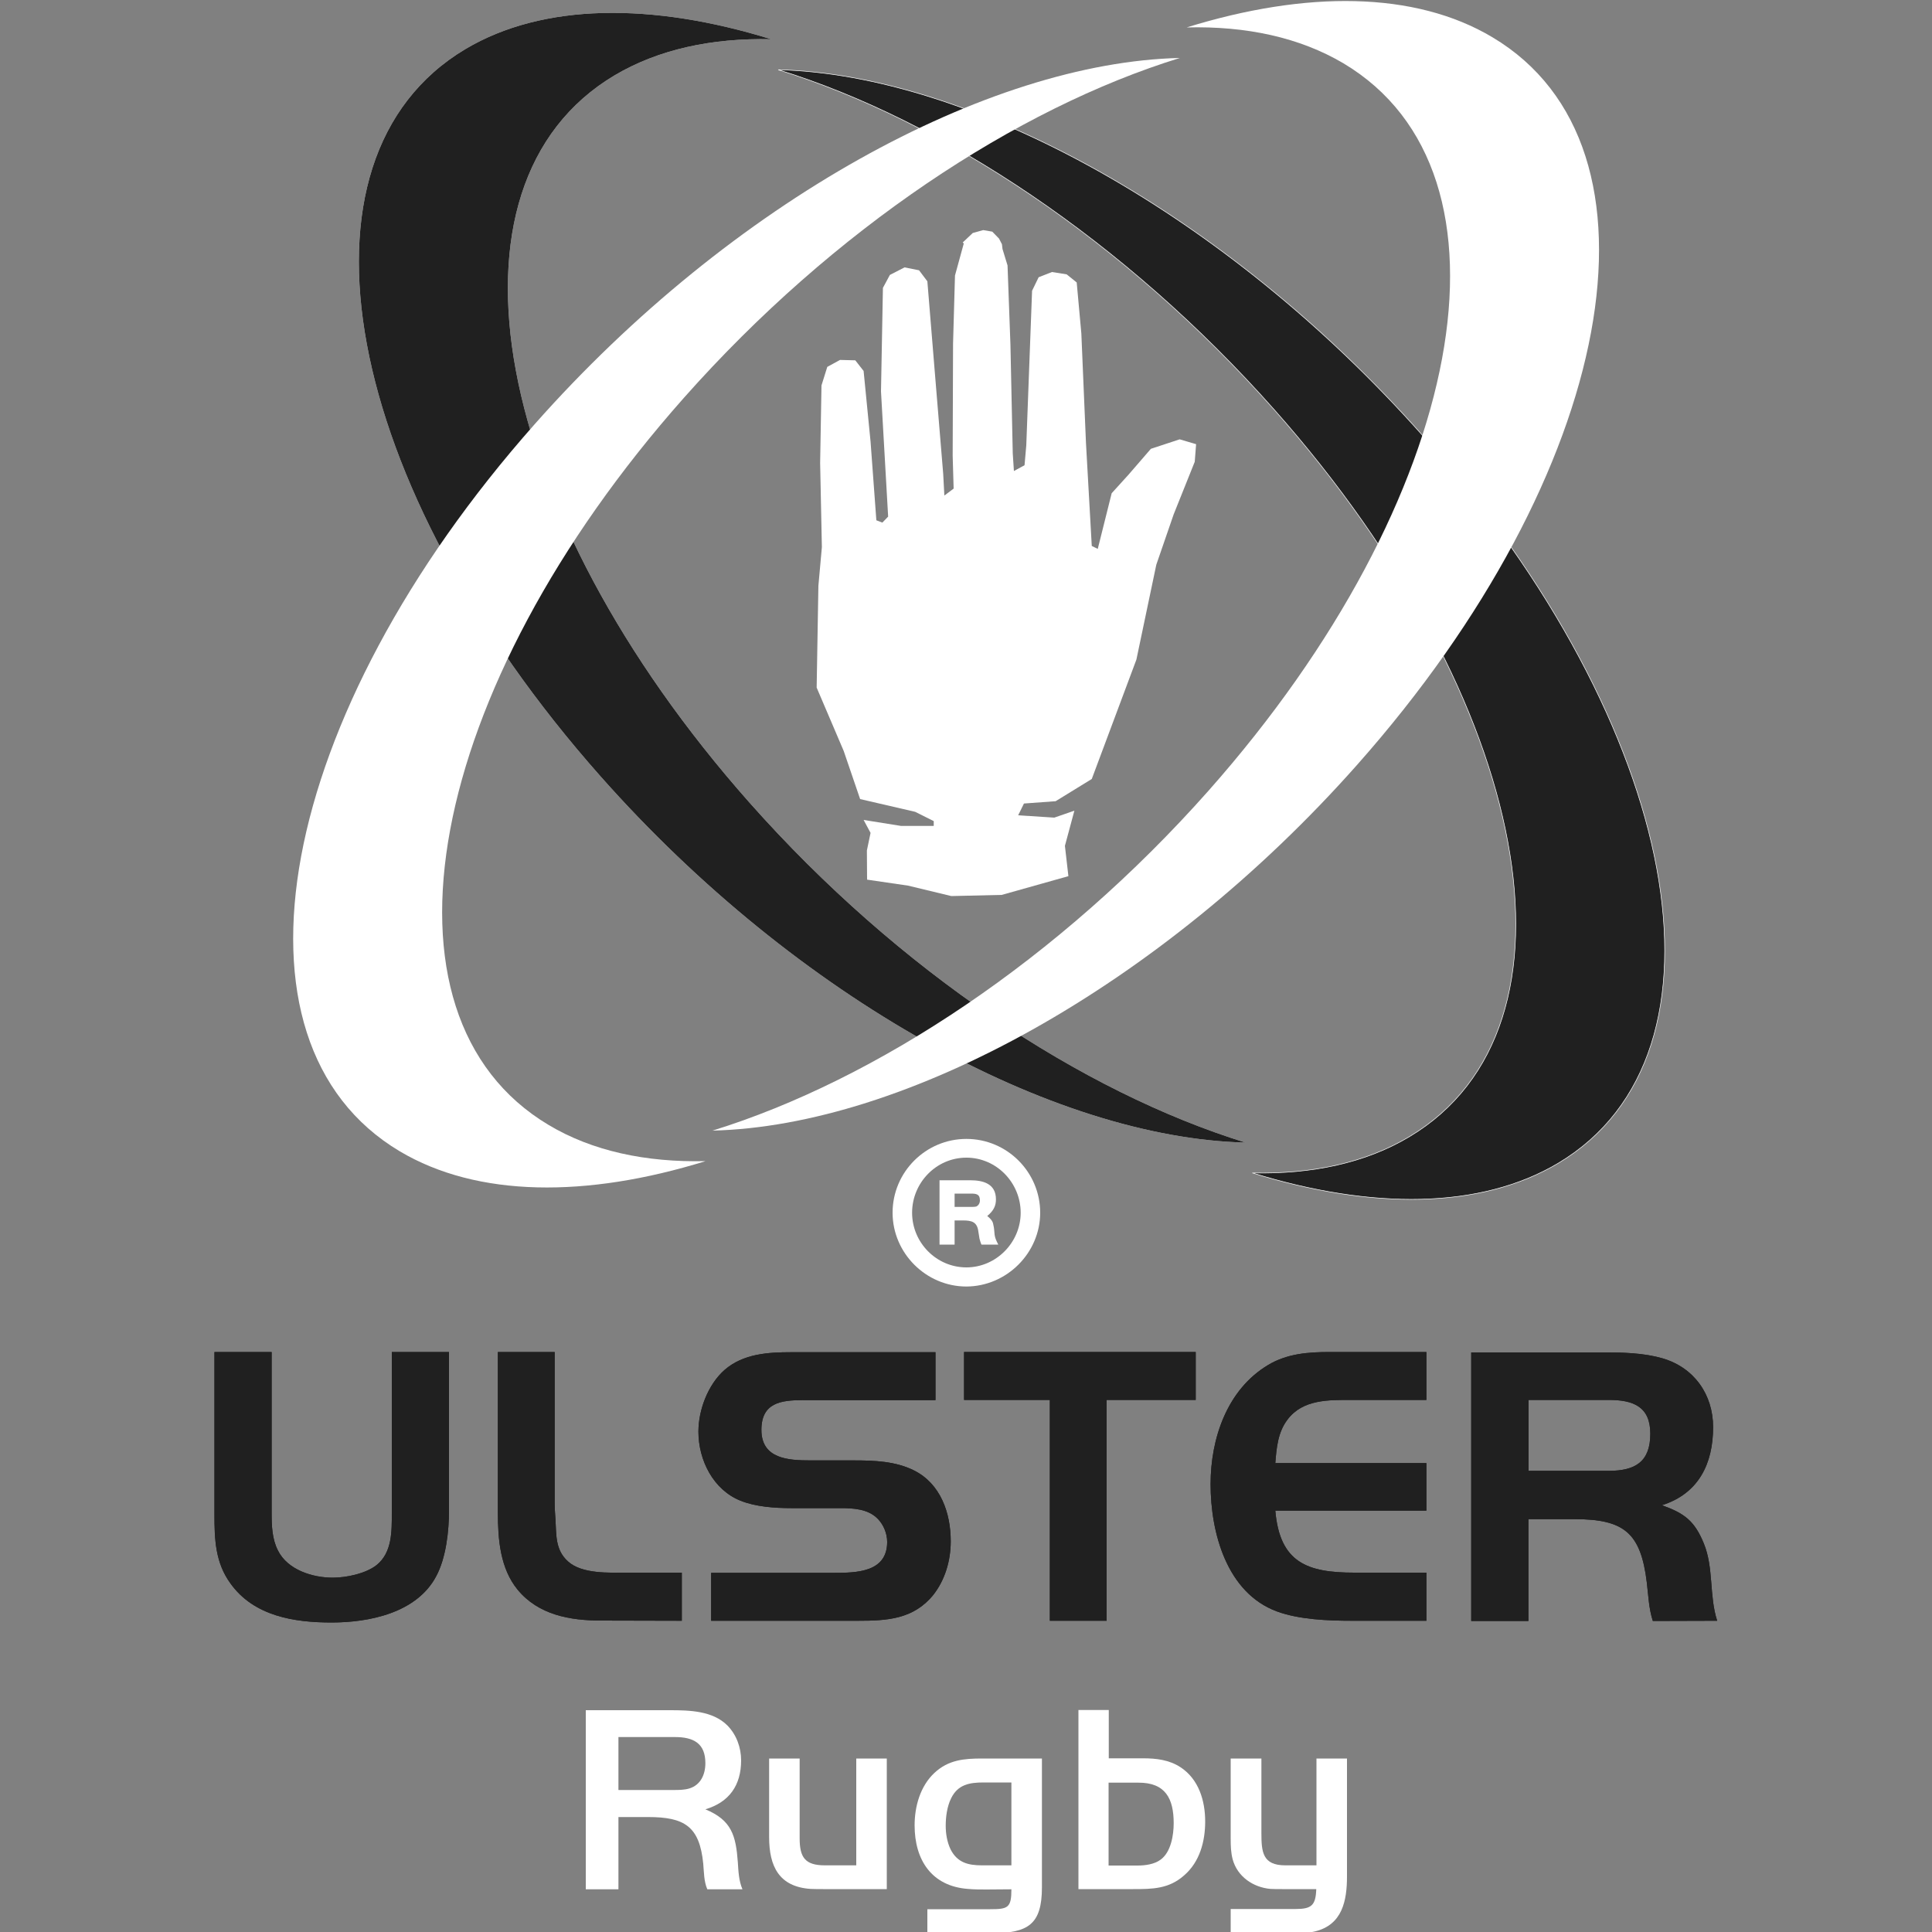 <?xml version="1.0" encoding="utf-8"?>
<!-- Generator: Adobe Illustrator 22.0.1, SVG Export Plug-In . SVG Version: 6.00 Build 0)  -->
<svg version="1.1" id="Layer_1" xmlns="http://www.w3.org/2000/svg" xmlns:xlink="http://www.w3.org/1999/xlink" x="0px" y="0px"
	 width="1000px" height="1000px" viewBox="0 0 1000 1000" style="enable-background:new 0 0 1000 1000;" xml:space="preserve">
<rect x="0" y="0" width="1000" height="1000" fill="#808080" stroke="none"/>
<style type="text/css">
	.st0{fill:#202020;}
	.st1{fill:none;stroke:#FFFFFF;stroke-width:0.28;stroke-miterlimit:3.864;}
	.st2{fill:#FFFFFF;}
	.st3{fill:none;stroke:#FFFFFF;stroke-miterlimit:3.864;}
</style>
<path class="st0" d="M806.5,602.1c95.3-56.8,64-225.3-69.9-376.4C634.5,110.4,502.1,38.5,402.8,36.1
	c84.6,26.1,179.3,88.6,256.7,175.9c133.9,151.1,165.2,319.6,69.9,376.4c-22.6,13.5-50.3,19.4-81.2,18.7
	C710,626.2,766.3,626,806.5,602.1z"/>
<path class="st1" d="M806.5,602.1c95.3-56.8,64-225.3-69.9-376.4C634.5,110.4,502.1,38.5,402.8,36.1
	c84.6,26.1,179.3,88.6,256.7,175.9c133.9,151.1,165.2,319.6,69.9,376.4c-22.6,13.5-50.3,19.4-81.2,18.7
	C710,626.2,766.3,626,806.5,602.1z"/>
<path class="st2" d="M399.2,20.3C337.5,1.2,281.1,1.5,240.9,25.4c-95.3,56.8-64,225.3,69.9,376.4C412.9,517.1,545.3,589,644.7,591.4
	c-84.6-26.2-179.3-88.6-256.7-175.9C254,264.3,222.7,95.8,318.1,39C340.7,25.6,368.3,19.6,399.2,20.3z"/>
<path class="st0" d="M399.2,20.3C337.5,1.2,281.1,1.5,240.9,25.4c-95.3,56.8-64,225.3,69.9,376.4C412.9,517.1,545.3,589,644.7,591.4
	c-84.6-26.2-179.3-88.6-256.7-175.9C254,264.3,222.7,95.8,318.1,39C340.7,25.6,368.3,19.6,399.2,20.3z"/>
<path class="st2" d="M206.9,595.9c-95.3-56.8-64-225.3,69.9-376.4C378.9,104.2,511.3,32.3,610.7,30
	c-84.6,26.1-179.3,88.6-256.7,175.9C220,357,188.7,525.5,284,582.3c22.6,13.5,50.3,19.4,81.2,18.7
	C303.5,620.1,247.1,619.8,206.9,595.9z"/>
<path class="st2" d="M614.2,14.2c61.7-19.1,118.1-18.9,158.3,5.1c95.3,56.8,64,225.3-69.9,376.4C600.5,511,468.1,582.8,368.8,585.2
	c84.6-26.2,179.3-88.6,256.7-175.9C759.4,258.1,790.7,89.6,695.4,32.8C672.8,19.4,645.1,13.4,614.2,14.2z"/>
<polygon class="st2" points="473.7,420.2 445.2,413.6 436.7,388.7 422.7,355.9 423.6,303.2 425.4,283.2 424.5,239.6 425.2,199.5 
	428.2,189.9 434.8,186.3 442.7,186.5 447,192 450.6,228.6 453.6,269.3 456.7,270.5 459.7,267.4 456,202.6 457,149 460.6,142.3 
	468.2,138.4 475.7,139.9 480,145.6 484.5,200.5 488.2,245.3 488.8,256.5 493.6,252.9 493.1,235.9 493.3,177.8 494.3,142.6 
	498.8,126.2 498.9,126.1 498.3,125.5 503.5,120.6 508.9,119.1 513.6,119.9 517.1,123.5 518.6,126.4 518.9,128.9 521.5,137.4 
	523,178.4 524.2,234.7 524.8,243.8 530.3,240.8 531.2,230.5 534.2,150.5 537.6,143.5 544.5,140.8 552.1,142 557.3,146.2 
	559.7,172.6 562.1,229.3 565.1,282.6 568.2,284.1 575.4,255.3 584.2,245.6 595.7,232.3 610.6,227.4 619.1,229.9 618.4,239 
	607.5,266.2 598.5,292.3 588.2,341.4 565.1,403.2 546.4,414.7 530,415.9 527,422 545.7,423.2 556.1,419.6 551.2,437.8 553,453.5 
	518.5,463.2 492.4,463.8 470,458.4 448.8,455.3 448.7,440.2 450.6,431.1 447,424.4 466.4,427.5 483.3,427.5 483.3,425 "/>
<polygon class="st2" points="558.5,297.8 552.4,299.6 513.3,336.8 513.6,354.1 516.4,393.5 519.1,391.1 517.9,343.5 521.5,334.7 "/>
<polygon class="st3" points="558.5,297.8 552.4,299.6 513.3,336.8 513.6,354.1 516.4,393.5 519.1,391.1 517.9,343.5 521.5,334.7 "/>
<polygon class="st2" points="608.8,240.9 605.7,243.7 600.7,255.8 600.4,259.5 603.5,261.9 604.9,260.3 603.8,256 604,252 "/>
<polygon class="st3" points="608.8,240.9 605.7,243.7 600.7,255.8 600.4,259.5 603.5,261.9 604.9,260.3 603.8,256 604,252 "/>
<path class="st2" d="M538.4,627.7c0-21-17.1-38.2-38.2-38.2c-21,0-38.2,17.1-38.2,38.2c0,20.9,17.3,38.2,38.2,38.2
	C521.1,665.8,538.4,648.5,538.4,627.7z M528.3,627.7c0,15.4-12.7,28.3-28.1,28.3c-15.5,0-28.1-12.8-28.1-28.3
	c0-15.5,12.5-28.5,28.1-28.5C515.8,599.2,528.3,612.2,528.3,627.7z M508,644.2h8.7c-1.1-2.2-1.7-3.5-1.9-5.2
	c-0.2-1.7-0.2-3.3-0.6-4.8c-0.2-1.5-0.7-2.8-3.2-4.8c3.4-2.8,4.5-5.4,4.5-8.6c0-8.2-6.7-9.9-13.4-9.9h-15.8v33.3h7.8v-12.5h4.3
	c4.5,0,7.4,0.7,8,5.8c0.2,1.3,0.4,2.6,0.6,3.7C507.3,642.2,507.5,643.1,508,644.2z M502.4,617.8c2.8,0,4.8,0.2,4.8,3.5
	c0,1.5-0.7,2.6-1.9,3.2c-0.9,0.2-2,0.2-3,0.2h-8.2v-6.9H502.4z"/>
<path class="st2" d="M384.3,977.9c-1.9-4.4-2.1-9.3-2.4-14c-1-13.8-3.2-21.8-16.8-27.4c12.4-3.7,18.5-12.5,18.5-25.3
	c0-6.7-2.4-13.3-7.1-18.1c-7.6-7.6-19.6-7.9-29.7-7.9h-43.6v92.7h16.9v-37.4h15.3c18.8,0,26.7,4.7,28.6,24.2c0.4,4.4,0.3,9,2.1,13.2
	H384.3z M365.1,912.6c0,5.8-2.4,11.3-8.3,13.1c-2.6,0.8-5.6,0.8-8.2,0.8h-28.5v-27.4h29.3C358.9,899.1,365.1,902.3,365.1,912.6z"/>
<path class="st2" d="M459,977.9v-67.7h-15.8v55.3H427c-10.4,0-13.1-4.2-13.1-14v-41.3h-15.8v40.7c0,15.1,5.1,25.7,21.5,26.8
	c2.2,0.1,4.3,0.1,6.5,0.1H459z"/>
<path class="st2" d="M539.3,976.9v-66.7h-31c-9.3,0-17.4,0.7-24.6,7.4c-7.4,6.9-10.3,17.4-10.3,27.2c0,17.9,8.8,31.5,27.6,32.9
	c3.2,0.3,6.4,0.3,9.6,0.3c4.3,0,8.6-0.1,12.9-0.1c0,9.6-1.8,10.3-11,10.3h-32.5v12.4h33.8C532.1,1000.5,539.3,996.1,539.3,976.9z
	 M523.6,965.5h-15.3c-7.2,0-12.8-1.4-16.3-8.3c-1.8-3.8-2.5-8.1-2.5-12.2c0-4.6,0.7-10,2.8-14.2c3.5-7.2,9.6-8.2,16.8-8.2h14.4
	V965.5z"/>
<path class="st2" d="M623.8,942.8c0-10.7-3.3-21.9-12.8-28.1c-5.8-3.8-12.5-4.6-19.3-4.6h-17.8v-25h-15.7v92.7h28.3
	c10,0,18.5-0.1,26.4-7.1C621,963.7,623.8,953.1,623.8,942.8z M607.5,943.7c0,6.1-1.4,14.9-6.7,18.8c-3.3,2.5-8.1,3.1-12.1,3.1h-14.9
	v-42.9h15.3C603.2,922.6,607.5,930.9,607.5,943.7z"/>
<path class="st2" d="M697.2,971.2v-61h-15.8v55.3h-16.1c-11.8,0-12.4-6.9-12.4-16.7v-38.6H637v41.7c0,3.5,0.1,6.9,1,10.4
	c2.4,9,10.6,14.6,19.6,15.4c2.1,0.1,4,0.1,6.1,0.1h17.6c-0.3,8.5-2.5,10.3-10.8,10.3H637v12.4h33.6c3.3,0,6.7,0,10-0.8
	C694.8,996.3,697.2,983.8,697.2,971.2z"/>
<path class="st0" d="M232.4,781.7v-81.9h-29.6v83.4c0,9.4,0.2,20.4-7.9,26.9c-5.6,4.4-15.6,6.5-22.7,6.5c-10.4,0-23.3-4-28.3-14
	c-3.1-6-3.3-12.9-3.3-19.4v-83.4H111v84c0,12.9,0.4,25,8.3,35.8c12.1,16.9,32.9,20.2,52.3,20.2c19.6,0,44.2-5,54.2-24
	C230.9,806.3,232.4,792.4,232.4,781.7z"/>
<path class="st0" d="M232.4,781.7v-81.9h-29.6v83.4c0,9.4,0.2,20.4-7.9,26.9c-5.6,4.4-15.6,6.5-22.7,6.5c-10.4,0-23.3-4-28.3-14
	c-3.1-6-3.3-12.9-3.3-19.4v-83.4H111v84c0,12.9,0.4,25,8.3,35.8c12.1,16.9,32.9,20.2,52.3,20.2c19.6,0,44.2-5,54.2-24
	C230.9,806.3,232.4,792.4,232.4,781.7z"/>
<path class="st0" d="M352.9,838.9V814h-28.3c-9.2,0-23.3,0.8-30.6-5.8c-6.7-6-6-13.8-6.5-21.9c-0.2-2.7-0.4-5.6-0.4-8.3v-78.2h-29.4
	V783c0,13.8,1.2,28.8,10.2,39.8c10.8,13.1,27.1,16,43.4,16L352.9,838.9L352.9,838.9z"/>
<path class="st0" d="M352.9,838.9V814h-28.3c-9.2,0-23.3,0.8-30.6-5.8c-6.7-6-6-13.8-6.5-21.9c-0.2-2.7-0.4-5.6-0.4-8.3v-78.2h-29.4
	V783c0,13.8,1.2,28.8,10.2,39.8c10.8,13.1,27.1,16,43.4,16L352.9,838.9L352.9,838.9z"/>
<path class="st0" d="M492.1,797.8c0-14.6-5.2-29.8-19-36.7c-9.6-4.8-20.6-5.2-31.3-5.2h-22.3c-11.5,0-25.4-0.8-25.4-15.8
	c0-14,10-15.4,21.5-15.4h68.6v-24.8h-74.6c-12.1,0-25,0.8-34.6,9.2c-8.5,7.5-13.5,20.6-13.5,31.9c0,14.8,7.7,30.2,21.9,35.8
	c7.7,3.1,17.7,3.8,26.1,3.8H435c6.7,0,14.2,0.4,19.2,5.4c3.1,3.1,5,7.7,5,12.1c0,15.8-16,16-27.7,16h-63.4v24.8h76.1
	c15,0,28.6-0.8,38.8-13.3C489.2,817.8,492.1,807.6,492.1,797.8z"/>
<path class="st0" d="M492.1,797.8c0-14.6-5.2-29.8-19-36.7c-9.6-4.8-20.6-5.2-31.3-5.2h-22.3c-11.5,0-25.4-0.8-25.4-15.8
	c0-14,10-15.4,21.5-15.4h68.6v-24.8h-74.6c-12.1,0-25,0.8-34.6,9.2c-8.5,7.5-13.5,20.6-13.5,31.9c0,14.8,7.7,30.2,21.9,35.8
	c7.7,3.1,17.7,3.8,26.1,3.8H435c6.7,0,14.2,0.4,19.2,5.4c3.1,3.1,5,7.7,5,12.1c0,15.8-16,16-27.7,16h-63.4v24.8h76.1
	c15,0,28.6-0.8,38.8-13.3C489.2,817.8,492.1,807.6,492.1,797.8z"/>
<polygon class="st0" points="618.9,724.6 618.9,699.8 499,699.8 499,724.6 543.4,724.6 543.4,838.9 572.8,838.9 572.8,724.6 "/>
<polygon class="st0" points="618.9,724.6 618.9,699.8 499,699.8 499,724.6 543.4,724.6 543.4,838.9 572.8,838.9 572.8,724.6 "/>
<path class="st0" d="M738.3,838.9V814H701c-24.4,0-38.6-5.2-40.9-32.1h78.2v-24.6h-78.2c0.6-7.7,1.3-16,6.3-22.5
	c7.9-10.6,21.5-10.2,33.3-10.2h38.6v-24.8h-50c-11,0-22.1,0.8-31.9,6.7c-21.3,12.7-29.8,38.1-29.8,61.7c0,25,8.3,56.3,34.4,65.9
	c11.5,4.2,26.5,4.8,38.8,4.8L738.3,838.9L738.3,838.9z"/>
<path class="st0" d="M738.3,838.9V814H701c-24.4,0-38.6-5.2-40.9-32.1h78.2v-24.6h-78.2c0.6-7.7,1.3-16,6.3-22.5
	c7.9-10.6,21.5-10.2,33.3-10.2h38.6v-24.8h-50c-11,0-22.1,0.8-31.9,6.7c-21.3,12.7-29.8,38.1-29.8,61.7c0,25,8.3,56.3,34.4,65.9
	c11.5,4.2,26.5,4.8,38.8,4.8L738.3,838.9L738.3,838.9z"/>
<path class="st0" d="M888.8,838.9c-4.2-12.9-1.7-27.3-6.9-40c-4.8-11.7-10-15.6-21.7-19.8c19-6,26.5-21.5,26.5-40.4
	c0-16.9-9.8-30.8-26.1-35.6c-10-2.9-20.8-3.1-31.1-3.1h-68v139h29.6v-52.7h23.8c25.8,0,34.4,7.1,37.5,32.9c0.8,6.7,1,13.3,3.1,19.8
	L888.8,838.9L888.8,838.9z M854.2,742.1c0,14.6-7.9,19.2-21.5,19.2h-41.5v-36.7h41.5C845.3,724.6,854.2,728,854.2,742.1z"/>
<path class="st0" d="M888.8,838.9c-4.2-12.9-1.7-27.3-6.9-40c-4.8-11.7-10-15.6-21.7-19.8c19-6,26.5-21.5,26.5-40.4
	c0-16.9-9.8-30.8-26.1-35.6c-10-2.9-20.8-3.1-31.1-3.1h-68v139h29.6v-52.7h23.8c25.8,0,34.4,7.1,37.5,32.9c0.8,6.7,1,13.3,3.1,19.8
	L888.8,838.9L888.8,838.9z M854.2,742.1c0,14.6-7.9,19.2-21.5,19.2h-41.5v-36.7h41.5C845.3,724.6,854.2,728,854.2,742.1z"/>
<path class="st2" d="M443.7,343.3c0,0,6.3-15,9.3-18c2.9-2.9,86.1-37.3,86.1-37.3l14.6-2.7c0,0-94.9,40.4-98.9,44
	C450.8,332.8,443.7,343.3,443.7,343.3z"/>
<path class="st3" d="M443.7,343.3c0,0,6.3-15,9.3-18c2.9-2.9,86.1-37.3,86.1-37.3l14.6-2.7c0,0-94.9,40.4-98.9,44
	C450.8,332.8,443.7,343.3,443.7,343.3z"/>
</svg>
